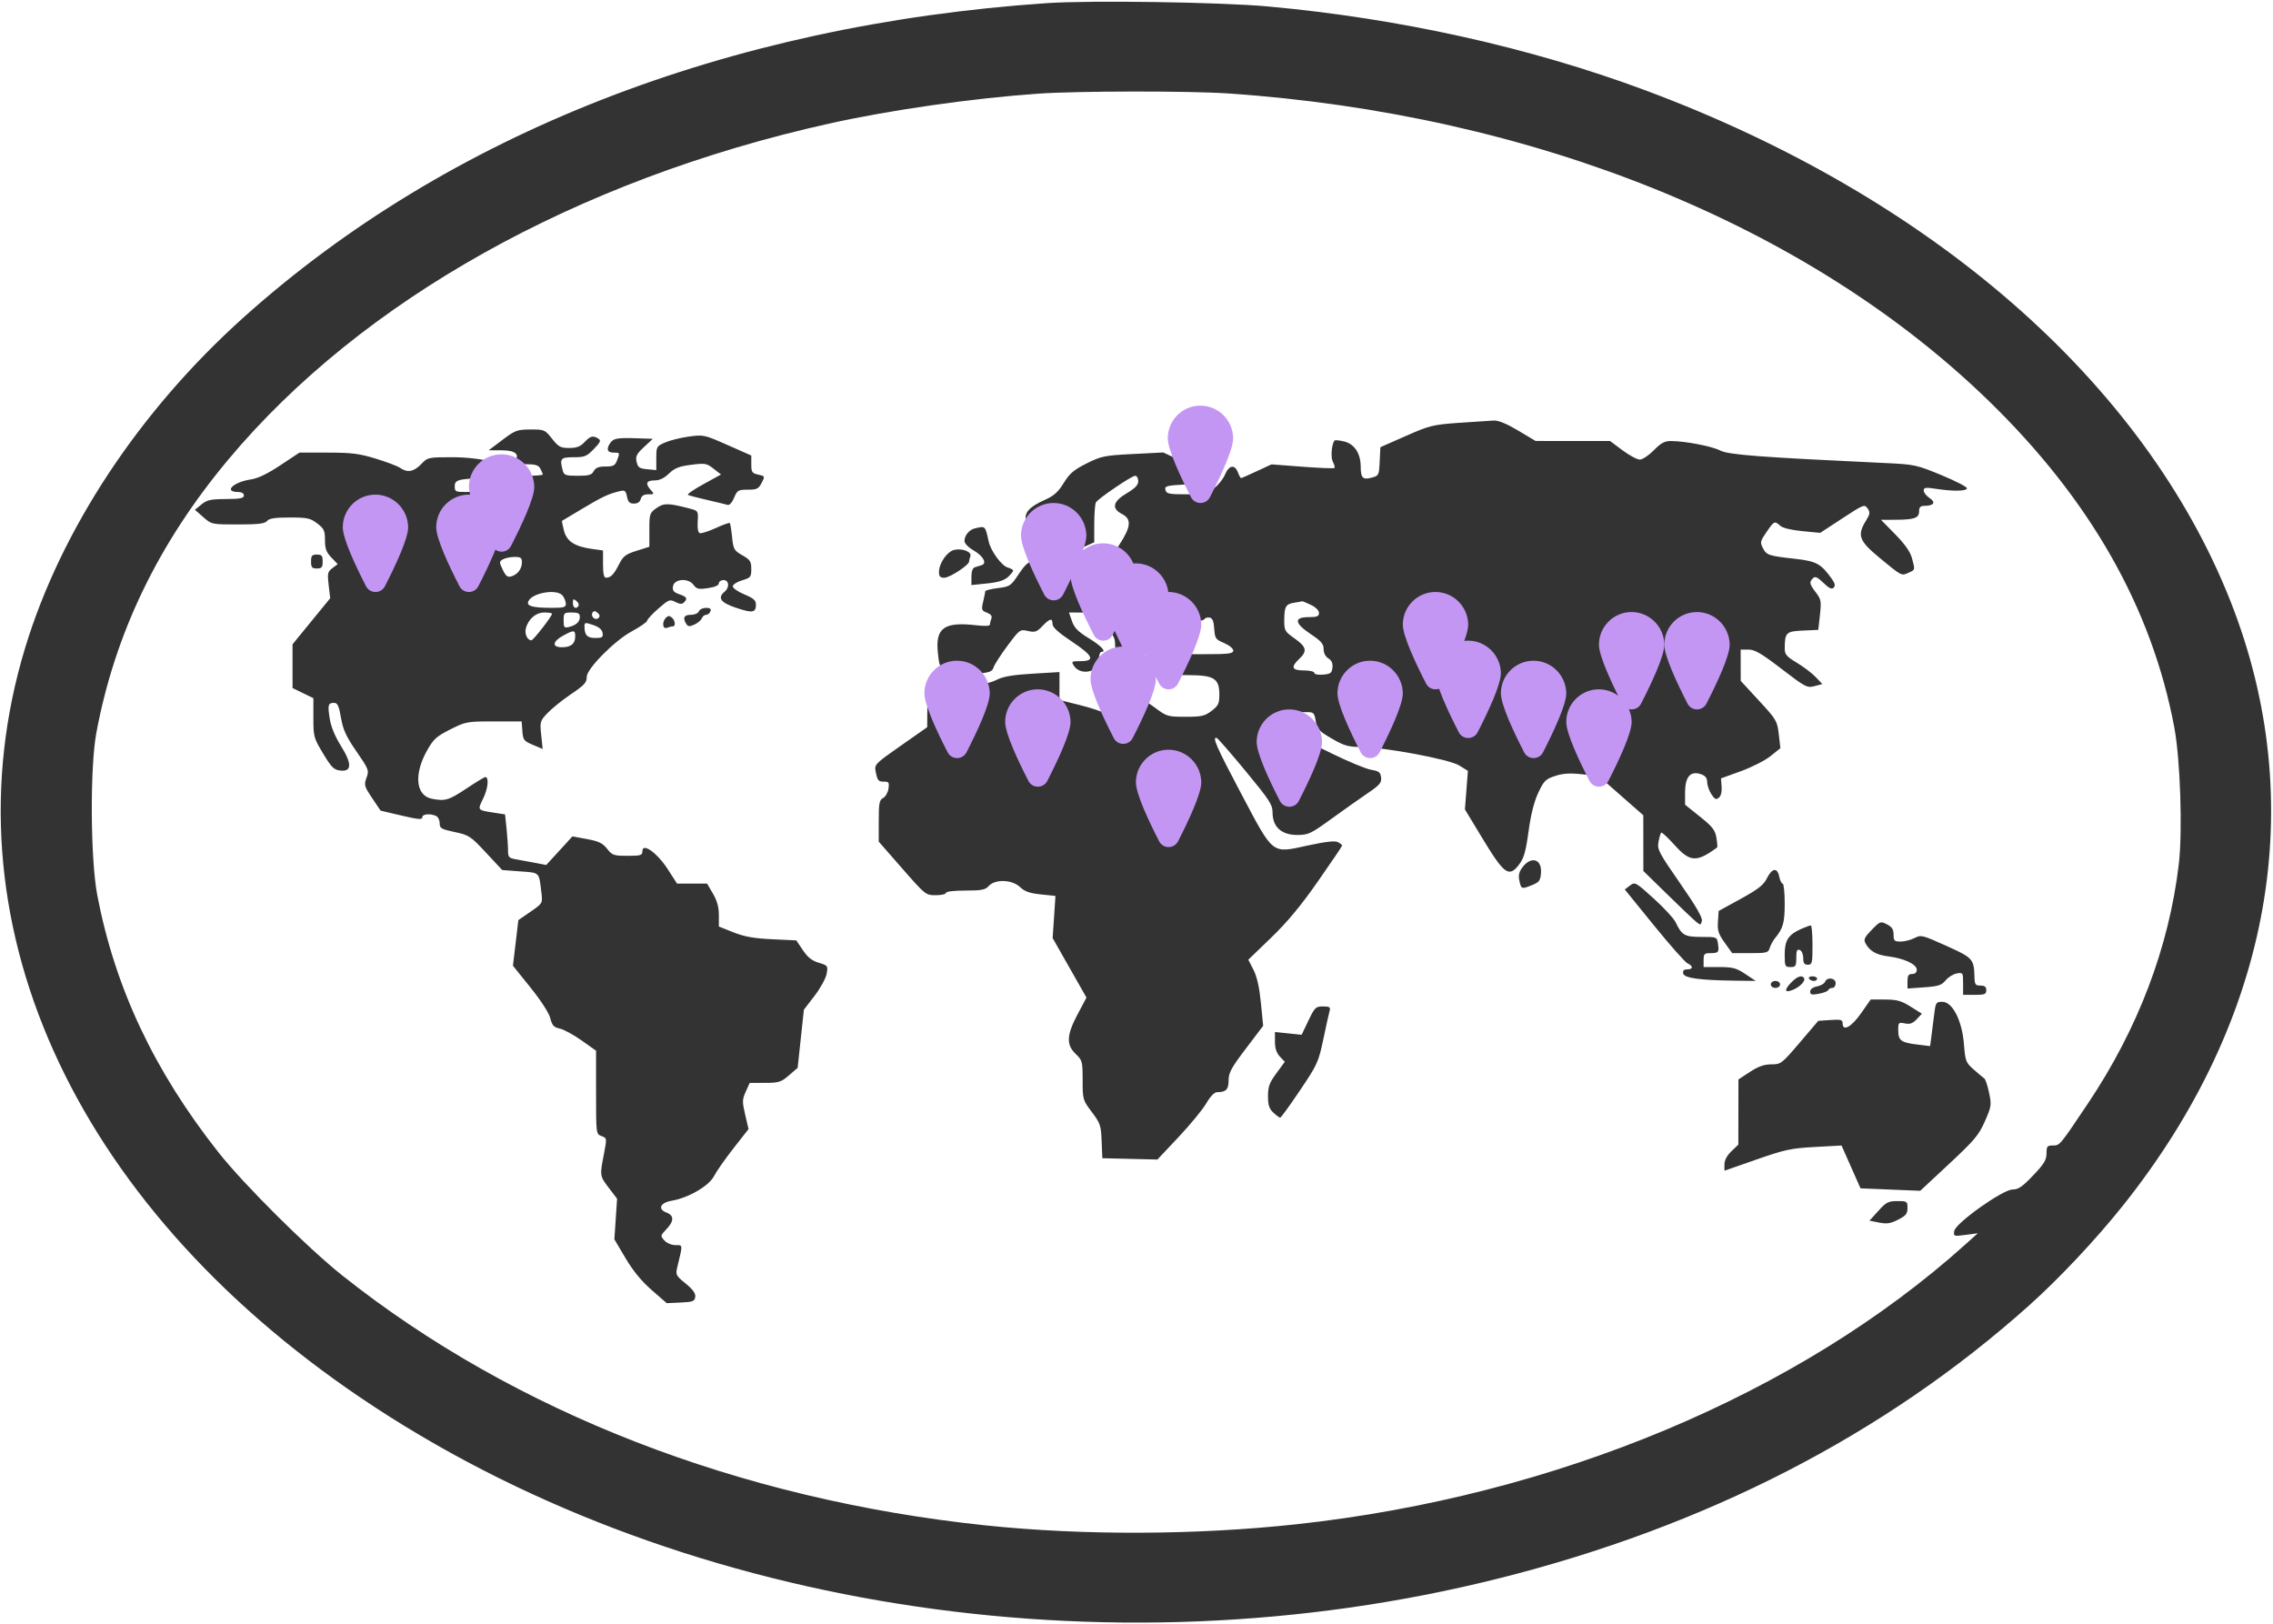 <?xml version="1.0" encoding="UTF-8"?> <svg xmlns="http://www.w3.org/2000/svg" width="981" height="701" viewBox="0 0 981 701" fill="none"> <path fill-rule="evenodd" clip-rule="evenodd" d="M451.753 1.357C313.725 10.753 193.357 57.835 105.189 136.916C60.143 177.32 26.344 228.453 10.811 279.698C-24.459 396.057 30.379 518.472 155.753 603.254C289.719 693.846 477.132 723.636 646.454 681.253C736.345 658.752 813.463 619.092 875.79 563.31C888.754 551.707 904.588 534.857 916.187 520.321C980.493 439.732 997.072 346.501 962.6 259.321C925.266 164.905 833.607 84.934 710.015 38.943C660.248 20.424 604.22 7.976 547.253 2.782C526.688 0.907 470.65 0.071 451.753 1.357ZM530.253 40.334C661.863 49.352 780.178 97.159 858.124 172.814C902.019 215.419 928.682 262.26 938.387 313.821C941.003 327.717 942.026 358.652 940.342 372.93C936.12 408.724 922.741 443.969 901.156 476.157C888.733 494.683 889.036 494.321 885.893 494.321C883.553 494.321 883.253 494.711 883.253 497.75C883.253 500.56 882.209 502.277 877.476 507.25C872.854 512.107 871.085 513.321 868.627 513.321C864.37 513.321 843.901 527.881 843.415 531.256C843.087 533.535 843.227 533.582 848.337 532.904L853.597 532.207L848.263 537.001C776.389 601.623 671.289 645.613 559.753 657.76C516.314 662.49 467.299 662.67 425.253 658.254C318.958 647.089 221.914 609.386 147.753 550.442C132.79 538.549 105.301 511.227 94.307 497.321C66.584 462.254 49.633 426.293 41.986 386.321C39.025 370.847 38.792 331.278 41.573 316.321C49.575 273.289 68.35 234.395 98.546 198.303C156.095 129.517 248.949 77.593 357.753 53.355C384.118 47.481 419.626 42.401 448.253 40.408C465.135 39.232 513.531 39.189 530.253 40.334ZM629.713 182.464C618.382 183.272 617.029 183.606 606.713 188.154L595.753 192.986L595.456 199.137C595.166 205.124 595.073 205.311 591.956 206.139C588.179 207.142 587.29 206.257 587.268 201.472C587.242 195.673 584.646 191.664 580.183 190.531C578.015 189.981 576.072 189.821 575.865 190.176C574.611 192.323 574.274 197.493 575.267 199.348C575.899 200.527 576.205 201.702 575.949 201.958C575.693 202.214 569.469 201.968 562.118 201.41L548.753 200.396L542.391 203.358C538.891 204.988 535.843 206.321 535.616 206.321C535.389 206.321 534.776 205.196 534.253 203.821C532.912 200.293 530.403 200.719 528.713 204.761C527.923 206.654 525.766 209.354 523.92 210.761C520.925 213.046 519.646 213.321 512.025 213.321C504.527 213.321 503.427 213.093 502.998 211.452C502.554 209.756 503.337 209.537 511.475 209.073C517.819 208.711 520.908 208.094 522.037 206.965C523.499 205.503 522.723 204.943 512.836 200.314L502.038 195.259L488.895 195.931C476.633 196.558 475.299 196.829 468.978 199.987C463.439 202.754 461.638 204.29 459.1 208.415C456.679 212.35 454.869 213.963 450.874 215.746C444.261 218.698 441.95 221.266 442.813 224.703C443.281 226.571 444.124 227.321 445.753 227.321C447.483 227.321 448.423 228.289 449.635 231.317L451.233 235.313L455.285 233.692C457.513 232.8 459.485 232.239 459.666 232.446C459.848 232.652 460.299 234.908 460.669 237.459L461.342 242.098L454.884 241.579C445.568 240.832 443.782 241.555 439.679 247.734C436.26 252.884 435.885 253.137 430.682 253.787C427.696 254.16 425.242 254.77 425.229 255.143C425.216 255.516 424.807 257.535 424.321 259.631C423.504 263.151 423.628 263.513 425.947 264.395C427.649 265.042 428.263 265.853 427.855 266.917C427.524 267.779 427.253 268.942 427.253 269.501C427.253 270.153 425.117 270.269 421.289 269.825C407.5 268.225 403.631 271 404.774 281.67C405.445 287.939 405.566 288.159 409.295 289.84C412.39 291.236 414.573 291.432 420.648 290.863C427.181 290.251 428.256 289.873 428.825 287.99C429.186 286.797 431.883 282.601 434.819 278.666C440.078 271.618 440.21 271.522 443.635 272.294C446.684 272.982 447.45 272.725 449.869 270.2C453.115 266.812 454.253 266.582 454.253 269.314C454.253 270.704 456.805 273.006 462.682 276.917C471.93 283.072 472.855 285.321 466.138 285.321C462.525 285.321 462.326 285.465 463.449 287.264C465.043 289.815 468.513 290.615 471.696 289.165C473.696 288.254 474.253 287.272 474.253 284.66C474.253 282.824 474.741 281.321 475.336 281.321C477.726 281.321 475.301 278.711 469.774 275.334C465.264 272.578 463.642 270.92 462.647 268.044L461.358 264.321L466.055 264.343C470.326 264.362 471.23 264.823 476.003 269.413C480.416 273.658 481.253 275.033 481.253 278.039C481.253 280.66 482.208 282.78 484.83 285.98C486.797 288.38 488.782 290.112 489.243 289.827C489.703 289.543 490.395 287.441 490.781 285.155C491.436 281.277 494.978 276.321 497.094 276.321C497.607 276.321 498.339 278.458 498.722 281.071C499.171 284.133 500.344 286.798 502.023 288.571C504.463 291.148 505.167 291.323 513.19 291.354C523.976 291.396 526.253 292.847 526.253 299.68C526.253 303.652 525.835 304.538 522.909 306.77C519.973 309.009 518.595 309.321 511.632 309.321C503.909 309.321 503.556 309.213 498.286 305.254C494.555 302.45 492.234 301.359 490.813 301.74C489.68 302.045 487.291 302.3 485.503 302.307C482.458 302.32 482.253 302.542 482.253 305.821C482.253 309.722 480.721 310.32 476.968 307.883C475.75 307.092 470.816 305.462 466.003 304.26L457.253 302.075V296.051V290.027L445.617 290.723C437.111 291.232 432.953 291.944 430.157 293.37C427.364 294.795 424.296 295.321 418.778 295.321C412.179 295.321 410.528 295.713 405.738 298.416L400.253 301.512L400.213 307.666L400.174 313.821L388.744 321.821C377.774 329.499 377.338 329.942 377.901 332.821C378.704 336.923 379.034 337.321 381.639 337.321C383.594 337.321 383.845 337.738 383.462 340.349C383.218 342.014 382.171 343.83 381.135 344.384C379.509 345.255 379.253 346.6 379.253 354.296V363.201L389.371 374.761C399.392 386.21 399.531 386.321 403.871 386.321C406.281 386.321 408.253 385.871 408.253 385.321C408.253 384.734 411.701 384.321 416.598 384.321C423.673 384.321 425.218 384.017 426.753 382.321C429.499 379.287 436.845 379.556 440.247 382.815C442.227 384.713 444.367 385.468 449.188 385.972L455.526 386.634L454.915 395.728L454.304 404.821L461.606 417.661L468.908 430.5L465.107 437.661C460.301 446.713 460.096 450.838 464.253 454.821C467.124 457.572 467.253 458.059 467.253 466.167C467.253 474.485 467.325 474.734 471.207 479.876C474.867 484.723 475.183 485.662 475.457 492.467L475.753 499.821L487.642 500.104L499.53 500.387L508.642 490.707C513.653 485.383 519.028 478.843 520.586 476.174C522.344 473.161 524.114 471.321 525.254 471.321C529.141 471.321 530.253 470.187 530.253 466.22C530.253 462.93 531.398 460.823 537.713 452.503L545.172 442.673L544.186 432.747C543.517 426.007 542.487 421.43 540.977 418.487L538.753 414.153L548.595 404.666C555.602 397.913 561.435 390.889 568.845 380.283C574.569 372.089 579.253 365.162 579.253 364.888C579.253 364.615 578.436 363.954 577.438 363.42C576.163 362.738 572.254 363.178 564.302 364.897C548.639 368.285 549.849 369.234 535.616 342.38C524.952 322.259 522.95 317.68 525.168 318.488C525.671 318.671 531.286 325.121 537.645 332.821C548.035 345.402 549.209 347.221 549.23 350.766C549.266 356.869 553.093 360.321 559.823 360.321C564.662 360.321 565.673 359.847 574.569 353.403C579.822 349.599 586.876 344.614 590.245 342.326C595.47 338.778 596.325 337.776 596.062 335.516C595.801 333.278 595.127 332.76 591.732 332.185C589.521 331.81 581.871 328.64 574.732 325.141L561.753 318.777L561.453 313.049L561.153 307.321H564.191C566.943 307.321 567.287 307.684 567.846 311.174C568.396 314.619 569.123 315.414 574.696 318.674C579.949 321.747 581.86 322.323 586.841 322.334C597.032 322.357 625.393 327.627 629.721 330.301L633.523 332.651L632.883 340.976L632.243 349.3L639.356 361.061C649.282 377.472 651.202 378.877 655.677 373.009C657.687 370.374 658.51 367.461 659.705 358.759C660.707 351.456 662.102 345.918 663.903 342.094C666.321 336.957 667.07 336.212 671.176 334.863C674.617 333.733 677.517 333.552 682.86 334.134L689.967 334.908L699.596 343.365L709.226 351.821L709.239 363.839L709.253 375.857L719.503 385.881C725.141 391.395 730.708 396.692 731.876 397.654C733.91 399.328 734.02 399.318 734.514 397.433C734.872 396.06 732.016 391.125 725.084 381.143C715.905 367.924 715.189 366.551 715.785 363.321C716.141 361.396 716.664 359.596 716.949 359.321C717.234 359.046 719.791 361.409 722.632 364.571C729.382 372.087 732.184 372.26 741.102 365.712C741.294 365.571 741.152 363.682 740.786 361.514C740.226 358.201 739.096 356.753 733.686 352.418L727.253 347.262V341.947C727.253 335.291 729.546 332.586 733.945 334.052C736.014 334.741 736.765 335.653 736.798 337.516C736.822 338.907 737.64 341.262 738.614 342.75C740.061 344.957 740.655 345.232 741.845 344.244C742.743 343.5 743.198 341.663 743.028 339.471L742.753 335.907L751.317 332.811C756.027 331.108 761.797 328.174 764.139 326.292L768.397 322.87L767.701 316.871C767.032 311.109 766.692 310.533 759.138 302.346L751.271 293.821L751.262 287.071L751.253 280.321H754.643C757.356 280.321 760.202 281.985 768.893 288.651C779.224 296.576 779.917 296.939 783.131 296.09L786.509 295.198L783.631 292.177C782.048 290.515 778.391 287.738 775.503 286.005C771.017 283.312 770.255 282.415 770.267 279.837C770.298 272.989 770.861 272.434 778.108 272.114L784.753 271.821L785.465 265.365C786.116 259.463 785.966 258.633 783.715 255.682C780.926 252.025 780.76 251.214 782.454 249.52C783.389 248.585 784.387 249.028 786.956 251.518C789.394 253.881 790.55 254.424 791.378 253.596C792.206 252.768 791.97 251.736 790.474 249.648C785.935 243.312 783.879 242.183 775.088 241.196C763.268 239.87 762.468 239.61 760.884 236.585C759.564 234.066 759.671 233.574 762.406 229.598C765.712 224.793 765.912 224.702 768.333 226.893C769.396 227.855 773.082 228.753 777.829 229.207L785.588 229.948L795.124 223.703C804.278 217.709 804.716 217.537 806.027 219.409C807.213 221.102 807.121 221.799 805.323 224.708C801.452 230.971 802.312 233.369 811.003 240.562C820.802 248.672 820.61 248.571 823.678 247.173C826.638 245.825 826.58 246.073 825.163 240.821C824.43 238.104 822.116 234.816 817.947 230.571L811.811 224.321L817.782 224.307C826.18 224.288 828.253 223.575 828.253 220.704C828.253 218.904 828.803 218.317 830.503 218.306C834.63 218.278 835.643 216.806 832.813 214.952C831.405 214.03 830.253 212.568 830.253 211.704C830.253 210.374 831.056 210.256 835.503 210.938C842.884 212.07 848.507 212.003 848.925 210.779C849.121 210.206 844.212 207.644 838.017 205.087C827.224 200.631 826.23 200.412 814.253 199.852C759.33 197.281 746.092 196.28 742.438 194.42C738.715 192.526 727.193 190.321 721.014 190.321C718.417 190.321 716.776 191.225 713.753 194.321C711.605 196.521 708.895 198.321 707.731 198.321C706.567 198.321 703.202 196.521 700.253 194.321L694.892 190.321L678.822 190.31L662.753 190.298L655.253 185.821C650.401 182.925 646.694 181.39 644.753 181.475C643.103 181.547 636.335 181.993 629.713 182.464ZM216.829 189.848L210.904 194.321H216.472C222.359 194.321 224.524 196.085 222.148 198.948C221.205 200.084 221.971 200.321 226.595 200.321C231.096 200.321 232.384 200.697 233.218 202.255C233.787 203.319 234.253 204.444 234.253 204.755C234.253 205.066 231.286 205.321 227.659 205.321C222.165 205.321 220.988 205.023 220.598 203.531C219.759 200.326 207.399 197.299 195.19 197.311C184.764 197.321 184.59 197.36 181.753 200.321C178.617 203.594 175.799 204.092 172.7 201.922C171.601 201.152 166.866 199.352 162.176 197.922C154.985 195.728 151.737 195.321 141.442 195.321H129.233L120.993 200.784C115.406 204.488 111.304 206.458 108.253 206.902C100.638 208.011 96.31 212.321 102.812 212.321C104.315 212.321 105.253 212.897 105.253 213.821C105.253 215.022 103.709 215.328 97.503 215.357C90.926 215.387 89.327 215.742 86.938 217.696L84.123 220L87.723 223.16C91.311 226.311 91.36 226.321 102.665 226.321C111.528 226.321 114.28 225.993 115.253 224.821C116.182 223.702 118.666 223.321 125.031 223.321C132.638 223.321 133.927 223.598 136.909 225.872C139.855 228.119 140.253 228.976 140.253 233.067C140.253 236.769 140.81 238.293 142.998 240.577L145.744 243.442L143.464 245.162C141.399 246.72 141.246 247.413 141.847 252.522L142.51 258.163L134.381 268.104L126.253 278.045V287.484V296.922L130.753 299.109L135.253 301.295V309.752C135.253 317.908 135.402 318.457 139.446 325.178C143.064 331.192 144.081 332.199 146.869 332.524C151.894 333.111 151.968 329.578 147.095 321.805C144.593 317.815 142.857 313.595 142.314 310.181C141.355 304.16 141.587 303.321 144.209 303.321C145.688 303.321 146.268 304.584 147.171 309.771C148.075 314.965 149.374 317.789 153.839 324.27C159.169 332.008 159.337 332.448 158.178 335.652C157.053 338.763 157.214 339.344 160.612 344.403L164.25 349.821L173.252 351.942C180.513 353.653 182.253 353.798 182.253 352.692C182.253 351.261 185.627 350.951 188.253 352.141C189.078 352.515 189.753 353.915 189.753 355.252C189.753 357.435 190.415 357.823 196.253 359.065C202.44 360.381 203.09 360.809 209.753 367.955L216.753 375.463L224.521 376.038C233.117 376.674 232.588 376.138 233.678 385.321C234.21 389.813 234.202 389.827 228.964 393.449L223.717 397.077L222.547 406.912L221.378 416.748L228.956 426.17C233.492 431.809 236.923 437.121 237.501 439.4C238.301 442.552 239.01 443.325 241.61 443.882C243.339 444.251 247.566 446.549 251.003 448.988L257.253 453.422V471.396C257.253 489.36 257.254 489.371 259.611 490.267C261.958 491.159 261.963 491.195 260.648 497.992C258.819 507.442 258.824 507.471 262.79 512.665L266.327 517.297L265.741 526.059L265.154 534.821L269.954 542.929C273.204 548.42 276.85 552.866 281.253 556.707L287.753 562.378L293.753 562.1C299.015 561.855 299.79 561.558 300.058 559.683C300.274 558.164 299.075 556.49 295.92 553.904C291.625 550.385 291.507 550.139 292.378 546.542C294.735 536.816 294.781 537.321 291.533 537.321C289.825 537.321 287.788 536.464 286.737 535.304C284.96 533.339 284.982 533.213 287.582 530.499C290.947 526.987 290.98 524.548 287.68 523.293C283.718 521.787 284.916 519.019 289.899 518.169C297.117 516.936 305.97 511.791 308.144 507.565C309.203 505.506 312.993 500.093 316.565 495.536L323.059 487.251L321.612 481.047C320.3 475.421 320.323 474.493 321.861 471.082L323.557 467.321L330.155 467.306C336.143 467.293 337.1 466.992 340.504 464.056L344.255 460.821L345.6 448.27L346.946 435.72L351.53 429.77C354.051 426.498 356.405 422.215 356.761 420.252C357.391 416.775 357.305 416.653 353.379 415.477C350.436 414.595 348.588 413.133 346.519 410.046L343.686 405.821L333.22 405.321C325.247 404.94 321.264 404.226 316.503 402.326L310.253 399.831V394.914C310.253 391.451 309.501 388.713 307.711 385.659L305.169 381.321H298.689H292.209L288.174 375.071C283.633 368.038 277.253 363.496 277.253 367.297C277.253 369.119 276.612 369.321 270.825 369.321C264.862 369.321 264.227 369.103 262.033 366.299C260.125 363.862 258.448 363.05 253.364 362.104L247.061 360.932L241.407 367.104L235.753 373.276L230.753 372.322C228.003 371.798 224.29 371.113 222.503 370.8C219.606 370.292 219.253 369.871 219.253 366.922C219.253 365.103 218.967 360.878 218.617 357.533L217.982 351.451L213.867 350.813C205.812 349.564 205.997 349.783 208.567 344.508C210.65 340.233 211.114 335.317 209.433 335.324C209.059 335.325 205.378 337.574 201.253 340.321C193.677 345.366 192.075 345.835 186.335 344.687C179.418 343.304 178.544 334.09 184.354 323.796C187.089 318.949 188.394 317.771 194.351 314.771C201.024 311.411 201.517 311.321 213.171 311.321H225.138L225.446 315.481C225.729 319.321 226.078 319.779 229.982 321.431L234.212 323.222L233.585 317.221C232.976 311.4 233.059 311.115 236.355 307.67C238.224 305.718 242.453 302.286 245.753 300.045C252.397 295.534 253.215 294.654 253.238 292C253.266 288.585 265.28 276.457 272.503 272.551C276.215 270.543 279.273 268.432 279.298 267.861C279.323 267.289 281.501 264.936 284.138 262.632C288.626 258.711 289.098 258.528 291.5 259.774C293.357 260.738 294.37 260.804 295.16 260.014C296.874 258.3 296.483 257.597 293.18 256.445C290.784 255.61 290.178 254.872 290.43 253.098C290.898 249.798 296.954 249.273 299.261 252.332C300.688 254.224 301.486 254.409 305.574 253.796C308.559 253.348 310.253 252.592 310.253 251.707C310.253 250.945 311.153 250.321 312.253 250.321C314.658 250.321 314.974 253.478 312.753 255.321C309.522 258.003 310.995 260.072 317.729 262.313C324.778 264.659 326.253 264.413 326.253 260.895C326.253 259.07 325.208 258.153 321.253 256.51C318.503 255.367 316.253 253.803 316.253 253.035C316.253 252.266 318.053 251.098 320.253 250.439C323.988 249.32 324.252 248.995 324.245 245.531C324.239 242.278 323.764 241.551 320.391 239.625C316.8 237.575 316.505 237.053 315.96 231.77C315.639 228.657 315.192 225.926 314.967 225.701C314.742 225.476 312.008 226.459 308.893 227.886C305.777 229.312 302.688 230.299 302.028 230.079C301.268 229.826 300.933 227.987 301.113 225.058C301.395 220.468 301.371 220.43 297.575 219.44C288.391 217.045 286.479 217.024 283.301 219.287C280.384 221.364 280.253 221.768 280.253 228.706V235.956L274.746 237.692C269.969 239.198 268.958 239.983 267.112 243.624C264.901 247.985 263.623 249.28 261.503 249.306C260.643 249.316 260.253 247.485 260.253 243.435V237.548L255.503 236.89C247.979 235.846 244.568 233.603 243.378 228.916C242.815 226.699 242.445 224.832 242.554 224.767C242.663 224.701 246.605 222.346 251.314 219.532C259.938 214.377 262.565 213.142 267.38 211.979C269.696 211.42 270.079 211.699 270.605 214.333C271.07 216.658 271.738 217.321 273.611 217.321C275.179 217.321 276.202 216.623 276.543 215.321C276.906 213.933 277.907 213.321 279.814 213.321C282.414 213.321 282.473 213.222 280.908 211.492C278.391 208.711 278.906 207.321 282.455 207.321C284.647 207.321 286.62 206.389 288.705 204.37C291.14 202.013 293.06 201.251 298.253 200.584C304.322 199.803 304.966 199.914 307.97 202.258L311.187 204.769L303.621 208.925C299.46 211.21 296.437 213.298 296.904 213.564C297.371 213.829 301.128 214.821 305.253 215.766C309.378 216.712 313.34 217.669 314.058 217.893C314.811 218.128 315.981 216.823 316.822 214.811C318.178 211.564 318.59 211.321 322.741 211.321C326.66 211.321 327.385 210.966 328.713 208.397C330.205 205.512 330.186 205.465 327.239 204.818C324.565 204.231 324.253 203.766 324.253 200.37V196.578L314.003 192.045C303.939 187.594 303.635 187.528 297.253 188.409C293.678 188.903 289.066 190.054 287.003 190.966C283.373 192.572 283.253 192.789 283.253 197.749V202.874L279.311 202.498C275.924 202.175 275.281 201.723 274.747 199.293C274.224 196.91 274.727 195.906 277.939 192.92L281.753 189.375L275.753 189.165C266.663 188.846 264.88 189.111 263.51 190.984C261.544 193.673 262.016 195.321 264.753 195.321C267.6 195.321 267.591 195.301 266.278 198.756C265.456 200.918 264.675 201.321 261.313 201.321C258.347 201.321 257.049 201.834 256.253 203.321C255.37 204.971 254.159 205.321 249.334 205.321C244.115 205.321 243.421 205.079 242.883 203.071C241.482 197.841 241.904 197.321 247.557 197.321C252.318 197.321 253.212 196.958 256.295 193.777C259.144 190.838 259.476 190.073 258.241 189.293C255.929 187.831 254.788 188.122 252.253 190.821C250.464 192.726 248.894 193.321 245.663 193.321C241.909 193.321 241.057 192.861 238.253 189.321C235.165 185.422 234.93 185.322 228.919 185.348C223.184 185.372 222.339 185.687 216.829 189.848ZM491.253 207.614C491.253 209.303 489.939 210.688 486.273 212.864C480.274 216.426 479.6 219.415 484.253 221.821C488.439 223.986 488.159 227.291 483.136 235.001L479.018 241.321H471.636C465.122 241.321 464.253 241.103 464.253 239.473C464.253 238.284 465.68 236.981 468.253 235.821L472.253 234.017L472.268 225.919C472.277 221.465 472.614 217.335 473.018 216.742C474.244 214.94 488.472 205.321 489.91 205.321C490.649 205.321 491.253 206.353 491.253 207.614ZM208.253 208.121C208.253 211.081 206.127 212.321 201.053 212.321C196.635 212.321 196.253 212.128 196.253 209.887C196.253 207.339 197.603 206.812 205.003 206.471C207.521 206.355 208.253 206.726 208.253 208.121ZM208.253 219.871C208.253 222.332 208.061 222.41 202.741 222.121C199.71 221.956 197.123 221.374 196.991 220.828C196.803 220.045 203.208 217.967 207.503 217.417C207.915 217.364 208.253 218.468 208.253 219.871ZM420.753 228.021C418.309 228.594 416.253 231.088 416.253 233.482C416.253 234.503 417.934 236.229 420.2 237.533C424.347 239.92 426.106 243.132 423.675 243.882C422.893 244.124 421.578 244.532 420.753 244.79C419.783 245.093 419.253 246.534 419.253 248.869V252.48L426.003 251.786C430.718 251.302 433.431 250.471 435.003 249.032C436.241 247.899 437.253 246.65 437.253 246.255C437.253 245.861 436.241 245.268 435.003 244.939C432.34 244.231 427.654 237.897 426.724 233.75C425.157 226.763 425.347 226.945 420.753 228.021ZM411.987 237.263C408.836 237.899 405.253 242.997 405.253 246.845C405.253 248.763 405.772 249.321 407.556 249.321C409.89 249.321 418.253 243.845 418.253 242.316C418.253 241.859 418.495 240.853 418.792 240.081C419.51 238.209 415.509 236.552 411.987 237.263ZM134.253 242.321C134.253 244.854 134.642 245.321 136.753 245.321C138.864 245.321 139.253 244.854 139.253 242.321C139.253 239.788 138.864 239.321 136.753 239.321C134.642 239.321 134.253 239.788 134.253 242.321ZM225.253 242.63C225.253 245.474 223.422 247.921 220.692 248.727C219.051 249.212 218.293 248.627 216.973 245.861C215.42 242.604 215.424 242.322 217.034 241.383C217.98 240.833 220.216 240.368 222.003 240.351C224.74 240.326 225.253 240.685 225.253 242.63ZM242.861 257.071C243.592 258.033 244.204 259.609 244.221 260.571C244.248 262.056 243.306 262.319 238.003 262.307C229.927 262.29 227.223 261.563 227.972 259.611C229.432 255.806 240.471 253.923 242.861 257.071ZM249.683 261.434C248.674 263.067 247.253 262.344 247.253 260.199C247.253 258.432 247.503 258.283 248.742 259.312C249.561 259.992 249.984 260.947 249.683 261.434ZM565.719 261.006C567.847 262.021 569.253 263.413 569.253 264.506C569.253 265.99 568.433 266.321 564.753 266.321C558.294 266.321 558.654 268.976 565.753 273.69C570.2 276.643 571.253 277.868 571.253 280.091C571.253 281.784 572.045 283.334 573.315 284.128C574.743 285.02 575.281 286.246 575.065 288.118C574.796 290.452 574.241 290.863 571.003 291.131C568.832 291.311 567.253 290.995 567.253 290.381C567.253 289.791 565.257 289.321 562.753 289.321C557.52 289.321 556.95 287.894 560.753 284.321C564.302 280.987 563.884 279.151 558.753 275.534C554.486 272.526 554.254 272.116 554.268 267.592C554.287 261.722 554.943 260.621 558.756 260.061C560.404 259.819 561.85 259.553 561.969 259.471C562.088 259.388 563.775 260.079 565.719 261.006ZM301.615 263.821C301.287 264.676 299.795 265.321 298.146 265.321C295.185 265.321 294.535 266.637 296.197 269.264C296.939 270.438 297.596 270.486 299.709 269.523C301.139 268.871 302.57 267.659 302.888 266.83C303.206 266 304.046 265.321 304.753 265.321C305.46 265.321 306.298 264.646 306.615 263.821C307.032 262.734 306.502 262.321 304.69 262.321C303.315 262.321 301.931 262.996 301.615 263.821ZM258.295 266.679C256.96 268.014 254.721 265.99 255.729 264.36C256.248 263.52 256.81 263.539 257.884 264.43C258.893 265.267 259.019 265.955 258.295 266.679ZM238.253 264.864C238.253 265.93 230.173 276.321 229.344 276.321C227.63 276.321 226.354 273.647 226.933 271.269C227.924 267.201 231.238 264.321 234.927 264.321C236.756 264.321 238.253 264.565 238.253 264.864ZM250.253 266.199C250.253 268.367 248.7 269.8 245.503 270.583C243.502 271.073 243.253 270.756 243.253 267.727C243.253 264.501 243.438 264.321 246.753 264.321C249.51 264.321 250.253 264.719 250.253 266.199ZM287.429 266.545C285.619 268.355 285.925 271.661 287.835 270.928C288.705 270.594 289.83 270.321 290.335 270.321C291.713 270.321 291.439 267.721 289.929 266.467C288.963 265.665 288.288 265.686 287.429 266.545ZM524.052 271.33C524.33 275.509 524.625 275.937 528.302 277.497C530.521 278.438 532.253 279.863 532.253 280.747C532.253 282.101 530.369 282.321 518.753 282.321H505.253V277.995C505.253 272.419 508.103 269.577 514.587 268.689C517.183 268.333 519.562 267.63 519.874 267.126C520.185 266.622 521.185 266.352 522.096 266.525C523.289 266.751 523.837 268.097 524.052 271.33ZM260.073 273.166C260.347 275.019 259.907 275.321 256.93 275.321C253.403 275.321 252.253 274.085 252.253 270.292C252.253 268.572 252.548 268.527 256.003 269.719C258.552 270.597 259.855 271.702 260.073 273.166ZM248.253 274.621C248.253 277.831 246.423 279.321 242.48 279.321C238.044 279.321 238.421 276.768 243.237 274.188C247.713 271.79 248.253 271.837 248.253 274.621ZM657.247 374.055C655.687 376.039 655.258 377.598 655.685 379.732C656.483 383.72 656.627 383.784 660.96 382.063C664.298 380.737 664.791 380.105 665.072 376.791C665.575 370.855 661.018 369.262 657.247 374.055ZM762.585 379.001C761.116 381.952 758.872 383.715 751.253 387.904L741.753 393.127L741.448 397.734C741.192 401.601 741.66 403.061 744.367 406.831L747.592 411.321H755.355C762.537 411.321 763.169 411.153 763.801 409.071C764.176 407.833 765.219 405.921 766.118 404.821C769.596 400.567 770.253 398.186 770.253 389.835C770.253 385.152 769.859 381.321 769.378 381.321C768.897 381.321 768.233 379.971 767.903 378.321C767.088 374.248 764.807 374.539 762.585 379.001ZM703.468 382.159L701.233 383.844L713.804 399.333C720.718 407.851 727.247 415.227 728.314 415.724C730.863 416.911 730.79 418.321 728.18 418.321C726.745 418.321 726.209 418.86 726.439 420.071C726.821 422.075 733.476 423.009 748.753 423.2L757.753 423.312L753.253 420.321C749.372 417.741 747.825 417.329 742.003 417.325L735.253 417.321V414.321C735.253 411.694 735.605 411.321 738.086 411.321C741.704 411.321 742.002 410.97 741.467 407.327C741.027 404.327 741.012 404.321 734.294 404.321C727.054 404.321 725.864 403.639 723.136 397.924C722.375 396.331 718.142 391.753 713.728 387.75C705.875 380.628 705.655 380.509 703.468 382.159ZM807.81 401.263C804.759 404.387 804.25 405.447 805.066 406.971C806.923 410.442 809.727 412.059 815.056 412.733C821.866 413.595 827.253 416.144 827.253 418.506C827.253 419.654 826.518 420.321 825.253 420.321C823.678 420.321 823.253 420.988 823.253 423.455V426.59L830.452 426.075C836.562 425.637 837.961 425.183 839.702 423.071C840.83 421.702 842.99 420.361 844.503 420.09C847.193 419.609 847.253 419.704 847.253 424.46V429.321H852.253C856.586 429.321 857.253 429.054 857.253 427.321C857.253 425.854 856.586 425.321 854.753 425.321C852.548 425.321 852.241 424.878 852.153 421.571C851.948 413.847 851.48 413.332 839.951 408.138C829.624 403.486 829.087 403.355 826.277 404.809C824.668 405.64 821.98 406.321 820.303 406.321C817.587 406.321 817.253 405.996 817.253 403.347C817.253 401.088 816.567 400.018 814.405 398.899C811.641 397.47 811.444 397.541 807.81 401.263ZM777.586 400.777C771.887 403.256 770.253 405.717 770.253 411.821C770.253 417.021 770.389 417.321 772.753 417.321C775 417.321 775.253 416.919 775.253 413.352C775.253 410.236 775.575 409.507 776.753 409.959C777.608 410.287 778.253 411.779 778.253 413.428C778.253 415.654 778.714 416.321 780.253 416.321C782.096 416.321 782.253 415.654 782.253 407.821C782.253 403.146 781.916 399.339 781.503 399.36C781.09 399.382 779.328 400.019 777.586 400.777ZM772.926 424.14C769.788 427.416 770.31 428.692 774.103 427.016C777.069 425.706 779.32 423.239 778.605 422.082C777.688 420.598 775.592 421.358 772.926 424.14ZM780.753 422.321C781.093 422.871 782.019 423.321 782.812 423.321C783.605 423.321 784.253 422.871 784.253 422.321C784.253 421.771 783.326 421.321 782.194 421.321C781.062 421.321 780.413 421.771 780.753 422.321ZM787.658 423.709C787.365 424.472 785.804 425.361 784.189 425.684C782.376 426.046 781.253 426.897 781.253 427.907C781.253 429.255 781.914 429.421 785.003 428.849C787.066 428.467 788.903 427.741 789.086 427.237C789.27 426.733 790.057 426.321 790.836 426.321C791.615 426.321 792.253 425.421 792.253 424.321C792.253 421.986 788.51 421.488 787.658 423.709ZM764.253 424.821C764.253 425.654 765.142 426.321 766.253 426.321C767.364 426.321 768.253 425.654 768.253 424.821C768.253 423.988 767.364 423.321 766.253 423.321C765.142 423.321 764.253 423.988 764.253 424.821ZM803.172 437.321C798.997 443.273 795.251 445.284 795.254 441.571C795.256 440.081 794.475 439.874 790.004 440.178L784.753 440.535L776.753 449.922C768.977 459.045 768.634 459.309 764.491 459.315C761.377 459.319 758.892 460.196 755.259 462.571L750.289 465.821L750.271 479.884L750.253 493.947L747.253 496.821C745.34 498.654 744.253 500.694 744.253 502.453V505.211L758.003 500.405C770.308 496.104 772.964 495.533 783.269 494.969L794.786 494.339L798.883 503.58L802.98 512.821L815.866 513.351L828.753 513.881L841.221 502.261C852.2 492.03 854.044 489.834 856.657 483.883C859.472 477.474 859.564 476.837 858.454 471.541C857.809 468.47 856.888 465.701 856.407 465.389C855.925 465.077 853.889 463.368 851.881 461.592C848.422 458.532 848.199 457.955 847.617 450.592C846.811 440.403 842.678 432.321 838.273 432.321C835.605 432.321 835.403 432.625 834.794 437.571C834.439 440.458 833.892 444.759 833.579 447.128L833.009 451.434L827.381 450.754C820.435 449.915 819.253 449.016 819.253 444.574C819.253 441.25 819.399 441.1 822.126 441.646C824.326 442.086 825.523 441.663 827.235 439.84L829.471 437.46L824.612 434.41C820.568 431.871 818.715 431.356 813.567 431.34L807.381 431.321L803.172 437.321ZM564.697 440.438L561.773 446.556L556.013 445.954L550.253 445.352V449.522C550.253 452.397 550.913 454.394 552.377 455.953L554.502 458.214L550.877 463.152C547.867 467.253 547.253 468.926 547.253 473.031C547.253 476.903 547.754 478.443 549.567 480.147C550.84 481.343 552.165 482.321 552.51 482.321C552.855 482.321 556.698 477.03 561.049 470.564C568.607 459.331 569.057 458.34 571.163 448.314C572.375 442.543 573.597 437.033 573.877 436.071C574.292 434.649 573.754 434.321 571.004 434.321C567.847 434.321 567.425 434.73 564.697 440.438ZM810.666 522.549L806.847 526.776L810.996 527.597C814.332 528.257 815.938 528.012 819.199 526.349C822.568 524.63 823.253 523.777 823.253 521.301C823.253 518.448 823.067 518.321 818.869 518.321C814.985 518.321 814.051 518.802 810.666 522.549Z" fill="#333333"></path> <path d="M518.062 175.051C510.279 175.051 504 181.374 504 189.113C504 194.021 509.439 205.652 514.038 214.584C514.834 216.132 516.382 217.06 518.106 217.06C519.831 217.06 521.379 216.132 522.175 214.584C526.729 205.696 532.213 194.066 532.213 189.113C532.124 181.374 525.845 175.051 518.062 175.051Z" fill="#C496F3"></path> <path d="M619.509 255.467C611.727 255.467 605.447 261.79 605.447 269.529C605.447 274.437 610.886 286.068 615.485 295C616.281 296.548 617.829 297.476 619.554 297.476C621.278 297.476 622.826 296.548 623.622 295C628.177 286.112 633.66 274.482 633.66 269.529C633.571 261.79 627.292 255.467 619.509 255.467Z" fill="#C496F3"></path> <path d="M633.616 276.473C625.833 276.473 619.554 282.796 619.554 290.535C619.554 295.443 624.993 307.073 629.592 316.006C630.388 317.554 631.935 318.482 633.66 318.482C635.385 318.482 636.932 317.553 637.728 316.006C642.283 307.118 647.766 295.488 647.766 290.535C647.678 282.796 641.398 276.473 633.616 276.473Z" fill="#C496F3"></path> <path d="M661.829 285.133C654.046 285.133 647.766 291.456 647.766 299.195C647.766 304.103 653.206 315.734 657.805 324.666C658.6 326.214 660.148 327.142 661.873 327.142C663.597 327.142 665.145 326.214 665.941 324.666C670.496 315.778 675.979 304.148 675.979 299.195C675.89 291.456 669.611 285.133 661.829 285.133Z" fill="#C496F3"></path> <path d="M591.297 285.133C583.514 285.133 577.234 291.456 577.234 299.195C577.234 304.103 582.673 315.734 587.272 324.666C588.068 326.214 589.616 327.142 591.341 327.142C593.065 327.142 594.613 326.214 595.409 324.666C599.964 315.778 605.447 304.148 605.447 299.195C605.358 291.456 599.079 285.133 591.297 285.133Z" fill="#C496F3"></path> <path d="M216.437 196.055C208.654 196.055 202.375 202.378 202.375 210.117C202.375 215.025 207.814 226.655 212.413 235.588C213.209 237.136 214.756 238.064 216.481 238.064C218.206 238.064 219.753 237.135 220.549 235.588C225.104 226.7 230.587 215.07 230.587 210.117C230.499 202.378 224.219 196.055 216.437 196.055Z" fill="#C496F3"></path> <path d="M162.002 213.457C154.219 213.457 147.94 219.78 147.94 227.519C147.94 232.428 153.379 244.058 157.978 252.99C158.773 254.538 160.321 255.467 162.046 255.467C163.771 255.467 165.318 254.538 166.114 252.99C170.669 244.102 176.152 232.472 176.152 227.519C176.064 219.781 169.784 213.457 162.002 213.457Z" fill="#C496F3"></path> <path d="M202.33 213.457C194.548 213.457 188.268 219.78 188.268 227.519C188.268 232.428 193.707 244.058 198.306 252.99C199.102 254.538 200.65 255.467 202.375 255.467C204.099 255.467 205.647 254.538 206.443 252.99C210.998 244.102 216.481 232.472 216.481 227.519C216.392 219.781 210.113 213.457 202.33 213.457Z" fill="#C496F3"></path> <path d="M454.711 217.061C446.928 217.061 440.649 223.384 440.649 231.123C440.649 236.031 446.088 247.661 450.687 256.594C451.483 258.142 453.031 259.07 454.755 259.07C456.48 259.07 458.028 258.141 458.824 256.594C463.378 247.705 468.862 236.075 468.862 231.123C468.773 223.384 462.494 217.061 454.711 217.061Z" fill="#C496F3"></path> <path d="M476.096 234.461C468.313 234.461 462.034 240.784 462.034 248.523C462.034 253.432 467.473 265.062 472.072 273.994C472.868 275.542 474.416 276.471 476.14 276.471C477.865 276.471 479.413 275.542 480.209 273.994C484.763 265.106 490.247 253.476 490.247 248.523C490.158 240.784 483.878 234.461 476.096 234.461Z" fill="#C496F3"></path> <path d="M490.202 243.123C482.42 243.123 476.14 249.446 476.14 257.185C476.14 262.094 481.579 273.724 486.178 282.656C486.974 284.204 488.522 285.133 490.247 285.133C491.971 285.133 493.519 284.204 494.315 282.656C498.87 273.768 504.353 262.138 504.353 257.185C504.264 249.447 497.985 243.123 490.202 243.123Z" fill="#C496F3"></path> <path d="M504.309 255.465C496.526 255.465 490.247 261.788 490.247 269.527C490.247 274.436 495.686 286.066 500.285 294.998C501.081 296.546 502.629 297.474 504.353 297.474C506.078 297.474 507.626 296.546 508.421 294.998C512.976 286.11 518.46 274.48 518.46 269.527C518.371 261.788 512.091 255.465 504.309 255.465Z" fill="#C496F3"></path> <path d="M690.041 297.475C682.259 297.475 675.979 303.798 675.979 311.537C675.979 316.445 681.418 328.075 686.017 337.008C686.813 338.556 688.361 339.484 690.086 339.484C691.81 339.484 693.358 338.555 694.154 337.008C698.709 328.12 704.192 316.49 704.192 311.537C704.103 303.798 697.824 297.475 690.041 297.475Z" fill="#C496F3"></path> <path d="M556.428 306.137C548.645 306.137 542.366 312.46 542.366 320.199C542.366 325.107 547.805 336.737 552.404 345.67C553.2 347.218 554.748 348.146 556.472 348.146C558.197 348.146 559.745 347.218 560.541 345.67C565.095 336.782 570.579 325.152 570.579 320.199C570.49 312.46 564.211 306.137 556.428 306.137Z" fill="#C496F3"></path> <path d="M504.309 323.537C496.526 323.537 490.247 329.861 490.247 337.599C490.247 342.508 495.686 354.138 500.285 363.07C501.081 364.618 502.629 365.547 504.353 365.547C506.078 365.547 507.626 364.618 508.421 363.07C512.976 354.182 518.46 342.552 518.46 337.599C518.371 329.861 512.091 323.537 504.309 323.537Z" fill="#C496F3"></path> <path d="M447.883 297.475C440.1 297.475 433.821 303.798 433.821 311.537C433.821 316.445 439.26 328.075 443.859 337.008C444.655 338.556 446.203 339.484 447.927 339.484C449.652 339.484 451.2 338.555 451.996 337.008C456.55 328.12 462.034 316.49 462.034 311.537C461.945 303.798 455.666 297.475 447.883 297.475Z" fill="#C496F3"></path> <path d="M413.014 285.133C405.232 285.133 398.952 291.456 398.952 299.195C398.952 304.103 404.391 315.734 408.99 324.666C409.786 326.214 411.334 327.142 413.059 327.142C414.783 327.142 416.331 326.214 417.127 324.666C421.682 315.778 427.165 304.148 427.165 299.195C427.076 291.456 420.797 285.133 413.014 285.133Z" fill="#C496F3"></path> <path d="M484.721 279C476.938 279 470.659 285.323 470.659 293.062C470.659 297.971 476.098 309.601 480.697 318.533C481.493 320.081 483.041 321.01 484.765 321.01C486.49 321.01 488.038 320.081 488.834 318.533C493.388 309.645 498.872 298.015 498.872 293.062C498.783 285.324 492.504 279 484.721 279Z" fill="#C496F3"></path> <path d="M732.36 264.129C724.578 264.129 718.298 270.452 718.298 278.191C718.298 283.1 723.737 294.73 728.336 303.662C729.132 305.21 730.68 306.138 732.405 306.138C734.129 306.138 735.677 305.21 736.473 303.662C741.028 294.774 746.511 283.144 746.511 278.191C746.422 270.452 740.143 264.129 732.36 264.129Z" fill="#C496F3"></path> <path d="M704.148 264.127C696.365 264.127 690.086 270.45 690.086 278.189C690.086 283.098 695.525 294.728 700.124 303.66C700.92 305.208 702.468 306.137 704.192 306.137C705.917 306.137 707.465 305.208 708.26 303.66C712.815 294.772 718.299 283.142 718.299 278.189C718.21 270.451 711.93 264.127 704.148 264.127Z" fill="#C496F3"></path> </svg> 